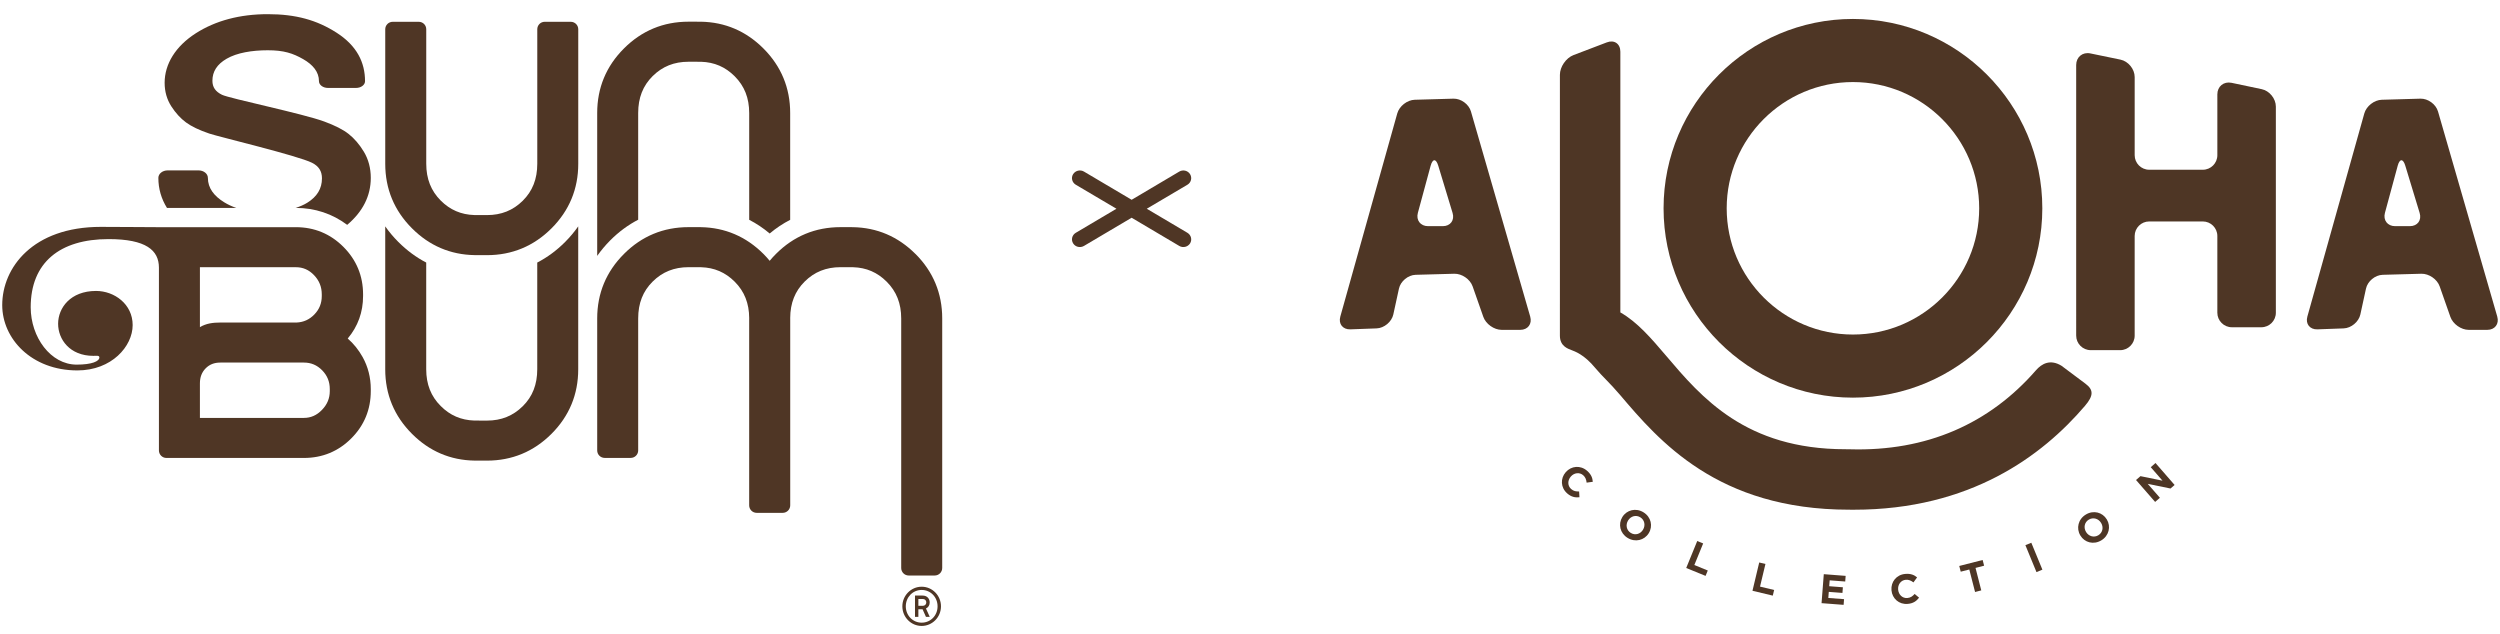 <?xml version="1.0" encoding="UTF-8"?>
<svg id="Layer_1" data-name="Layer 1" xmlns="http://www.w3.org/2000/svg" viewBox="0 0 2233.15 566.36">
  <defs>
    <style>
      .cls-1 {
        fill: #4f3625;
      }

      .cls-1, .cls-2 {
        stroke-width: 0px;
      }

      .cls-2 {
        fill: #4e3625;
      }
    </style>
  </defs>
  <g>
    <path class="cls-2" d="m1313.95,99.59c-1.87-6.5-8.94-11.65-15.7-11.46l-34.52.98c-6.76.19-13.78,5.68-15.61,12.19l-50.88,181.5c-1.83,6.51,2.21,11.63,8.97,11.39l23.48-.86c6.76-.25,13.46-5.86,14.91-12.46l5.02-23.05c1.44-6.61,8.15-12.16,14.91-12.35l34.54-.95c6.76-.18,14.12,4.89,16.36,11.27l9.56,27.25c2.24,6.38,9.6,11.6,16.37,11.6h16.64c6.76,0,10.76-5.31,8.88-11.81l-52.94-183.24Zm-36.01,48.48c1.77-6.52,4.82-6.57,6.78-.1l12.82,42.28c1.96,6.48-1.97,11.77-8.73,11.77h-13.21c-6.76,0-10.85-5.34-9.08-11.87l11.41-42.08Z"/>
    <path class="cls-2" d="m2177.78,99.59c-1.88-6.5-8.95-11.65-15.7-11.46l-34.52.98c-6.76.19-13.79,5.68-15.61,12.19l-50.88,181.5c-1.82,6.51,2.21,11.63,8.97,11.39l23.47-.86c6.76-.25,13.47-5.86,14.91-12.46l5.02-23.05c1.43-6.61,8.15-12.16,14.91-12.35l34.55-.95c6.76-.18,14.12,4.89,16.36,11.27l9.56,27.25c2.24,6.38,9.6,11.6,16.37,11.6h16.63c6.76,0,10.76-5.31,8.89-11.81l-52.93-183.24Zm-36.02,48.48c1.77-6.52,4.82-6.57,6.78-.1l12.85,42.29c1.96,6.47-1.96,11.76-8.72,11.76h-13.23c-6.76,0-10.85-5.34-9.07-11.87l11.4-42.08Z"/>
    <path class="cls-2" d="m1867.53,312.77c-7.12,0-12.96-5.85-12.96-12.96V58.08c0-7.13,5.72-11.82,12.7-10.36l26.86,5.54c6.98,1.45,12.69,8.44,12.69,15.58v69.81c0,7.13,5.84,12.97,12.96,12.97h47.94c7.12,0,12.95-5.85,12.95-12.97v-54.35c0-7.13,5.71-11.77,12.69-10.33l26.88,5.66c6.98,1.43,12.69,8.46,12.69,15.6v184.14c0,7.13-5.83,12.95-12.94,12.95h-26.36c-7.12,0-12.97-5.82-12.97-12.95v-68.59c0-7.14-5.83-12.97-12.95-12.97h-47.94c-7.12,0-12.96,5.84-12.96,12.97v89.04c0,7.12-5.82,12.96-12.95,12.96h-26.34Z"/>
    <path class="cls-2" d="m1655.16,355.2c-93.27,0-169.16-75.88-169.16-169.13s75.89-169.14,169.16-169.14,169.16,75.87,169.16,169.14-75.89,169.13-169.16,169.13Zm0-281.9c-62.19,0-112.77,50.58-112.77,112.78s50.59,112.75,112.77,112.75,112.77-50.57,112.77-112.75-50.59-112.78-112.77-112.78Z"/>
    <path class="cls-2" d="m1393.4,271.54V66.82c0-7.13,5.45-15.05,12.12-17.6l29.76-11.35c6.66-2.58,12.12,1.18,12.12,8.33v232.87c15.06,8.5,27.73,23.27,40.84,38.69,31.59,37.22,70.95,83.52,160.17,83.52l3.99.05c68.56,2.01,124.57-22.73,166.25-70.57,5.24-6.01,12.86-10.17,22.9-3.97l21.31,15.95c7.18,5.37,7.5,10.51-.4,19.76-38.27,44.85-102.73,92.82-206.32,92.82-1.48,0-2.96-.02-4.44-.02-117.5-.02-169.93-61.77-204.61-102.57-9.26-10.89-16.08-16.73-21.86-23.75-10.59-12.86-18.97-15.15-21.43-16.22-2.46-1.07-10.4-3.04-10.4-12.89v-28.35Z"/>
    <g>
      <path class="cls-2" d="m1399.8,440.62c-5.75-5.07-6.11-13.25-1.18-18.86l.05-.05c4.88-5.55,13.06-6.4,19.06-1.13,3.68,3.24,4.8,6.39,5.05,9.78l-5.51.76c-.3-2.69-1.1-4.89-3.05-6.6-3.3-2.9-8.07-2.25-11.02,1.1l-.04.05c-2.95,3.34-3.09,8.17.25,11.12,2.23,1.97,4.38,2.27,7.15,2.22l.3,5.18c-3.9.37-7.3-.25-11.07-3.56Z"/>
      <path class="cls-2" d="m1453.85,480.48c-6.82-4.2-8.56-12.34-4.68-18.63l.04-.06c3.89-6.29,12.04-8.37,18.86-4.16,6.83,4.23,8.58,12.34,4.7,18.63l-.04.06c-3.88,6.29-12.03,8.37-18.86,4.16Zm13.78-7.31c2.34-3.77,1.51-8.66-2.4-11.08-3.92-2.43-8.56-1-10.89,2.78l-.04.08c-2.35,3.8-1.52,8.68,2.4,11.08,3.92,2.43,8.55,1.02,10.89-2.78l.04-.07Z"/>
      <path class="cls-2" d="m1506.23,507.36l9.84-24.09,5.3,2.16-7.88,19.27,12,4.91-1.97,4.81-17.31-7.07Z"/>
      <path class="cls-2" d="m1565.41,527.72l6.03-25.28,5.56,1.33-4.84,20.22,12.61,3.01-1.21,5.05-18.15-4.34Z"/>
      <path class="cls-2" d="m1627.12,538.8l2-25.91,19.53,1.51-.39,5.05-13.88-1.06-.41,5.26,12.21.94-.39,5.05-12.21-.94-.41,5.44,14.06,1.07-.39,5.08-19.72-1.51Z"/>
      <path class="cls-2" d="m1704.02,539.43c-7.62.68-13.79-4.72-14.44-12.15v-.06c-.65-7.36,4.36-13.88,12.32-14.56,4.88-.44,7.95.92,10.56,3.08l-3.25,4.49c-2.17-1.63-4.3-2.57-6.88-2.34-4.37.4-7.19,4.29-6.8,8.73v.08c.4,4.44,3.78,7.87,8.23,7.48,2.96-.26,4.66-1.6,6.52-3.63l3.96,3.33c-2.42,3.09-5.21,5.13-10.21,5.56Z"/>
      <path class="cls-2" d="m1764.66,507.28l5.13,20.08-5.54,1.45-5.15-20.1-7.66,1.95-1.32-5.11,20.9-5.35,1.31,5.11-7.66,1.97Z"/>
      <path class="cls-2" d="m1819.1,511.05l-9.9-24.07,5.29-2.17,9.9,24.04-5.3,2.2Z"/>
      <path class="cls-2" d="m1877,482.69c-6.89,4.15-14.9,1.99-18.7-4.35l-.04-.06c-3.81-6.34-1.93-14.54,4.95-18.67,6.86-4.14,14.88-1.98,18.69,4.35l.05.05c3.81,6.35,1.93,14.54-4.94,18.68Zm-.19-15.59c-2.29-3.82-7.01-5.32-10.96-2.94-3.94,2.37-4.81,7.14-2.51,10.95l.04.08c2.3,3.81,7.02,5.33,10.96,2.94,3.95-2.37,4.82-7.13,2.52-10.96l-.05-.07Z"/>
      <path class="cls-2" d="m1938.83,436.37l-20.33-4.17,10.84,12.43-4.26,3.72-17.06-19.58,3.97-3.45,19.68,4.05-10.5-12.06,4.25-3.71,17.06,19.59-3.66,3.19Z"/>
    </g>
  </g>
  <g>
    <path class="cls-1" d="m311.42,119.67c-5.14-4.04-12.23-7.57-21.62-11.06-19.17-7.12-84.75-20.64-91.5-23.94-5.85-2.85-8.56-6.8-8.56-12.53,0-8.26,4.15-14.71,12.7-19.67,9.18-5.33,22.65-7.57,36.77-7.57,14.16,0,22.36,2.62,31.66,7.96,8.65,4.96,14.05,11.38,14.05,19.67,0,3.31,3.6,6.02,8.03,6.02h25.09c4.45,0,8.03-2.71,8.03-6.02,0-16.8-7.3-31.68-25.37-43.29-17.7-11.36-36.47-16.58-61.48-16.58-24.98,0-46.65,5.76-64.36,17.1-18.07,11.59-27.8,27.45-27.8,44.23,0,7.76,2.02,14.85,5.97,21,3.83,5.95,8.24,10.79,13.15,14.39,4.96,3.61,11.77,6.89,20.84,9.96,8.63,2.92,79.08,19.7,91.71,26.08,6.1,3.07,8.86,7.57,8.86,13.89,0,9.18-4.31,16.3-13.15,21.81-3.03,1.88-6.54,3.37-10.35,4.61h.19c17.01,0,32.64,5.23,45.86,15.13,13.98-11.82,21.07-25.9,21.07-41.98,0-8.61-2.07-16.46-6.15-23.28-4-6.61-8.58-11.94-13.64-15.93"/>
    <path class="cls-1" d="m570.06,196.28v-95.31c0-13.57,4.22-24.36,12.92-32.98,8.74-8.65,19.21-12.83,32.02-12.83.53,0,10.7,0,11.23.02,11.87.37,21.72,4.61,30.03,12.95,8.72,8.72,12.97,19.42,12.97,32.83v95.38c6.4,3.31,12.55,7.37,18.3,12.24,5.76-4.87,11.89-8.91,18.3-12.21v-95.42c0-22.41-8.04-41.8-23.9-57.66-15.52-15.52-34.3-23.55-55.94-23.9-.46,0-10.53-.02-11-.02-22.41,0-41.8,8.06-57.64,23.92-15.88,15.86-23.9,35.24-23.9,57.66v127.63c3.4-4.85,7.32-9.51,11.73-13.96,7.6-7.6,15.93-13.71,24.88-18.36"/>
    <path class="cls-1" d="m817.71,226.82c-15.52-15.5-34.32-23.55-55.94-23.9-.48,0-10.53-.02-11-.02-22.4,0-41.82,8.06-57.64,23.92-2,1.99-3.86,4.02-5.6,6.15-1.74-2.13-3.61-4.16-5.58-6.15-15.52-15.5-34.34-23.55-55.92-23.9-.5,0-10.56-.02-11.02-.02-22.41,0-41.82,8.06-57.64,23.92-15.89,15.88-23.92,35.26-23.92,57.66v117.88c0,3.7,2.98,6.68,6.7,6.68h23.21c3.7,0,6.7-2.98,6.7-6.68v-117.88c0-13.57,4.24-24.35,12.94-32.96,8.72-8.65,19.21-12.85,32.02-12.85.55,0,10.68.02,11.22.04,11.87.34,21.72,4.61,30.05,12.93,8.65,8.66,12.88,19.31,12.93,32.57,0,.09-.02.18-.02.27v166.93c0,3.69,2.99,6.7,6.7,6.7h.02s23.25,0,23.25,0c3.69,0,6.7-3.01,6.7-6.7v-166.93c0-.09-.02-.18-.02-.27.05-13.43,4.29-24.12,12.92-32.69,8.7-8.65,19.19-12.85,32.02-12.85.55,0,10.68.02,11.23.04,11.85.34,21.71,4.61,30.02,12.93,8.74,8.72,12.97,19.44,12.97,32.83v222.92c0,3.69,2.99,6.7,6.7,6.7h23.23c3.7,0,6.7-3.01,6.7-6.7v-222.92c0-22.4-8.03-41.78-23.9-57.66"/>
    <path class="cls-1" d="m310.61,302.39c9.11-10.86,13.71-23.6,13.71-37.99v-1.44c0-16.5-5.92-30.78-17.58-42.45-11.69-11.68-25.98-17.58-42.47-17.58h-97.74s-17.88,0-17.88,0h-8.2c-16.67,0-27.02-.27-50.5-.27-60.67,0-87.96,36.45-87.96,69.87,0,30.02,26.12,58.35,67.14,58.35,30.65,0,49.37-21.53,49.37-40.51,0-18.69-16.34-30.48-32.69-30.48-22.89,0-33.9,15.15-33.9,29.33,0,13.91,10.4,28.65,31.5,28.65,2.69,0,5.35-.58,5.35,1.42,0,3.4-6.59,6.41-20.27,6.41-23.19,0-41.07-24.44-41.07-51.24,0-39.94,26.01-60.88,69.53-60.88,33.51,0,44.99,9.98,45.01,25.46v163.33c0,3.69,2.99,6.7,6.7,6.7h122.78c16.51,0,30.76-5.88,42.31-17.45,11.59-11.57,17.45-25.82,17.45-42.31v-1.72c0-10.29-2.45-19.93-7.28-28.65-3.53-6.31-7.97-11.89-13.31-16.55m-132.04-63.7h85.71c6.38,0,11.66,2.32,16.23,7.09,4.66,4.89,6.91,10.51,6.91,17.19v1.44c0,6.47-2.14,11.84-6.57,16.44-4.41,4.57-9.6,6.95-15.88,7.26h-68.15c-6.54,0-12.56.73-18.25,4.11v-53.53Zm116.01,110.62c0,6.49-2.29,12-7,16.85-4.64,4.82-9.94,7.14-16.14,7.14h-92.87s0-30.88,0-30.88c0-5.49,1.68-9.87,5.12-13.38,3.42-3.49,7.71-5.17,13.13-5.17h74.62c6.43,0,11.77,2.27,16.32,6.89,4.59,4.7,6.82,10.15,6.82,16.83v1.72Z"/>
    <path class="cls-1" d="m479.9,234.53v95.35c0,13.57-4.22,24.36-12.92,32.96-8.75,8.65-19.19,12.86-32.02,12.86-.55,0-10.7-.02-11.25-.04-11.85-.37-21.71-4.61-30.02-12.97-8.72-8.68-12.97-19.42-12.97-32.82v-95.35c-8.93-4.62-17.22-10.74-24.88-18.37-4.43-4.43-8.33-9.09-11.73-13.94v127.67c0,22.41,8.03,41.8,23.92,57.66,15.5,15.54,34.3,23.57,55.9,23.89.48.02,10.54.02,11.02.02,22.4,0,41.78-8.04,57.66-23.9,15.86-15.86,23.89-35.24,23.89-57.66v-127.68c-3.4,4.85-7.32,9.53-11.73,13.96-7.6,7.62-15.93,13.73-24.88,18.37"/>
    <path class="cls-1" d="m509.82,19.46h-23.23c-3.7,0-6.66,2.98-6.66,6.66v120.19c0,13.57-4.25,24.35-12.95,32.99-8.74,8.65-19.19,12.83-32.02,12.83-.55,0-10.68-.02-11.23-.04-11.85-.35-21.71-4.61-30.03-12.92-8.7-8.72-12.95-19.47-12.95-32.87V26.13c0-3.69-2.98-6.66-6.68-6.66h-23.25c-3.7,0-6.7,2.98-6.7,6.66v120.19c0,22.41,8.06,41.82,23.92,57.66,15.5,15.52,34.34,23.57,55.92,23.9.48.02,10.53.04,11,.04,22.4,0,41.8-8.06,57.68-23.94,15.86-15.84,23.89-35.24,23.89-57.66V26.13c0-3.69-2.99-6.66-6.7-6.66"/>
    <path class="cls-1" d="m211.05,185.72c-3.88-1.33-7.48-2.99-10.81-5.05-8.95-5.49-14.55-12.62-14.55-21.79,0-3.69-3.74-6.68-8.31-6.68h-27.61c-4.59,0-8.31,2.99-8.31,6.68,0,9.69,2.6,18.66,7.69,26.84h61.89Z"/>
    <g>
      <path class="cls-1" d="m830.46,538.15c0-3.07-1.98-6.17-6.43-6.17h-6.7s0,19.03,0,19.03h3.01v-6.8s3.74,0,3.74,0l2.91,6.54.12.27h3.4s-3.38-7.46-3.38-7.46c2.11-.99,3.33-2.96,3.33-5.4m-6.48,2.99h-3.63s0-6.08,0-6.08h3.69c2.5,0,3.37,1.56,3.37,3.03,0,1.47-.89,3.05-3.42,3.05"/>
      <path class="cls-1" d="m823.3,524.09c-9.52,0-17.26,7.87-17.26,17.52,0,9.67,7.74,17.52,17.26,17.52,9.5,0,17.24-7.85,17.24-17.52,0-9.66-7.74-17.52-17.24-17.52m0,32.11c-7.96,0-14.19-6.4-14.19-14.58,0-8.2,6.24-14.64,14.19-14.64,7.96,0,14.19,6.43,14.19,14.64,0,8.19-6.24,14.58-14.19,14.58"/>
    </g>
  </g>
  <path class="cls-1" d="m1063.06,155.59c-2.05-3.25-6.31-4.29-9.65-2.33l-42.56,25.2-42.59-25.2c-3.32-1.96-7.65-.92-9.7,2.33-2,3.22-.94,7.42,2.37,9.4l36.34,21.47-36.34,21.51c-3.31,1.98-4.38,6.17-2.33,9.44,2,3.23,6.33,4.22,9.65,2.28l42.59-25.2,42.56,25.2c3.29,1.94,7.6.95,9.65-2.28,2.03-3.28.91-7.46-2.34-9.44l-36.34-21.51,36.34-21.47c3.31-1.98,4.32-6.18,2.34-9.4"/>
</svg>